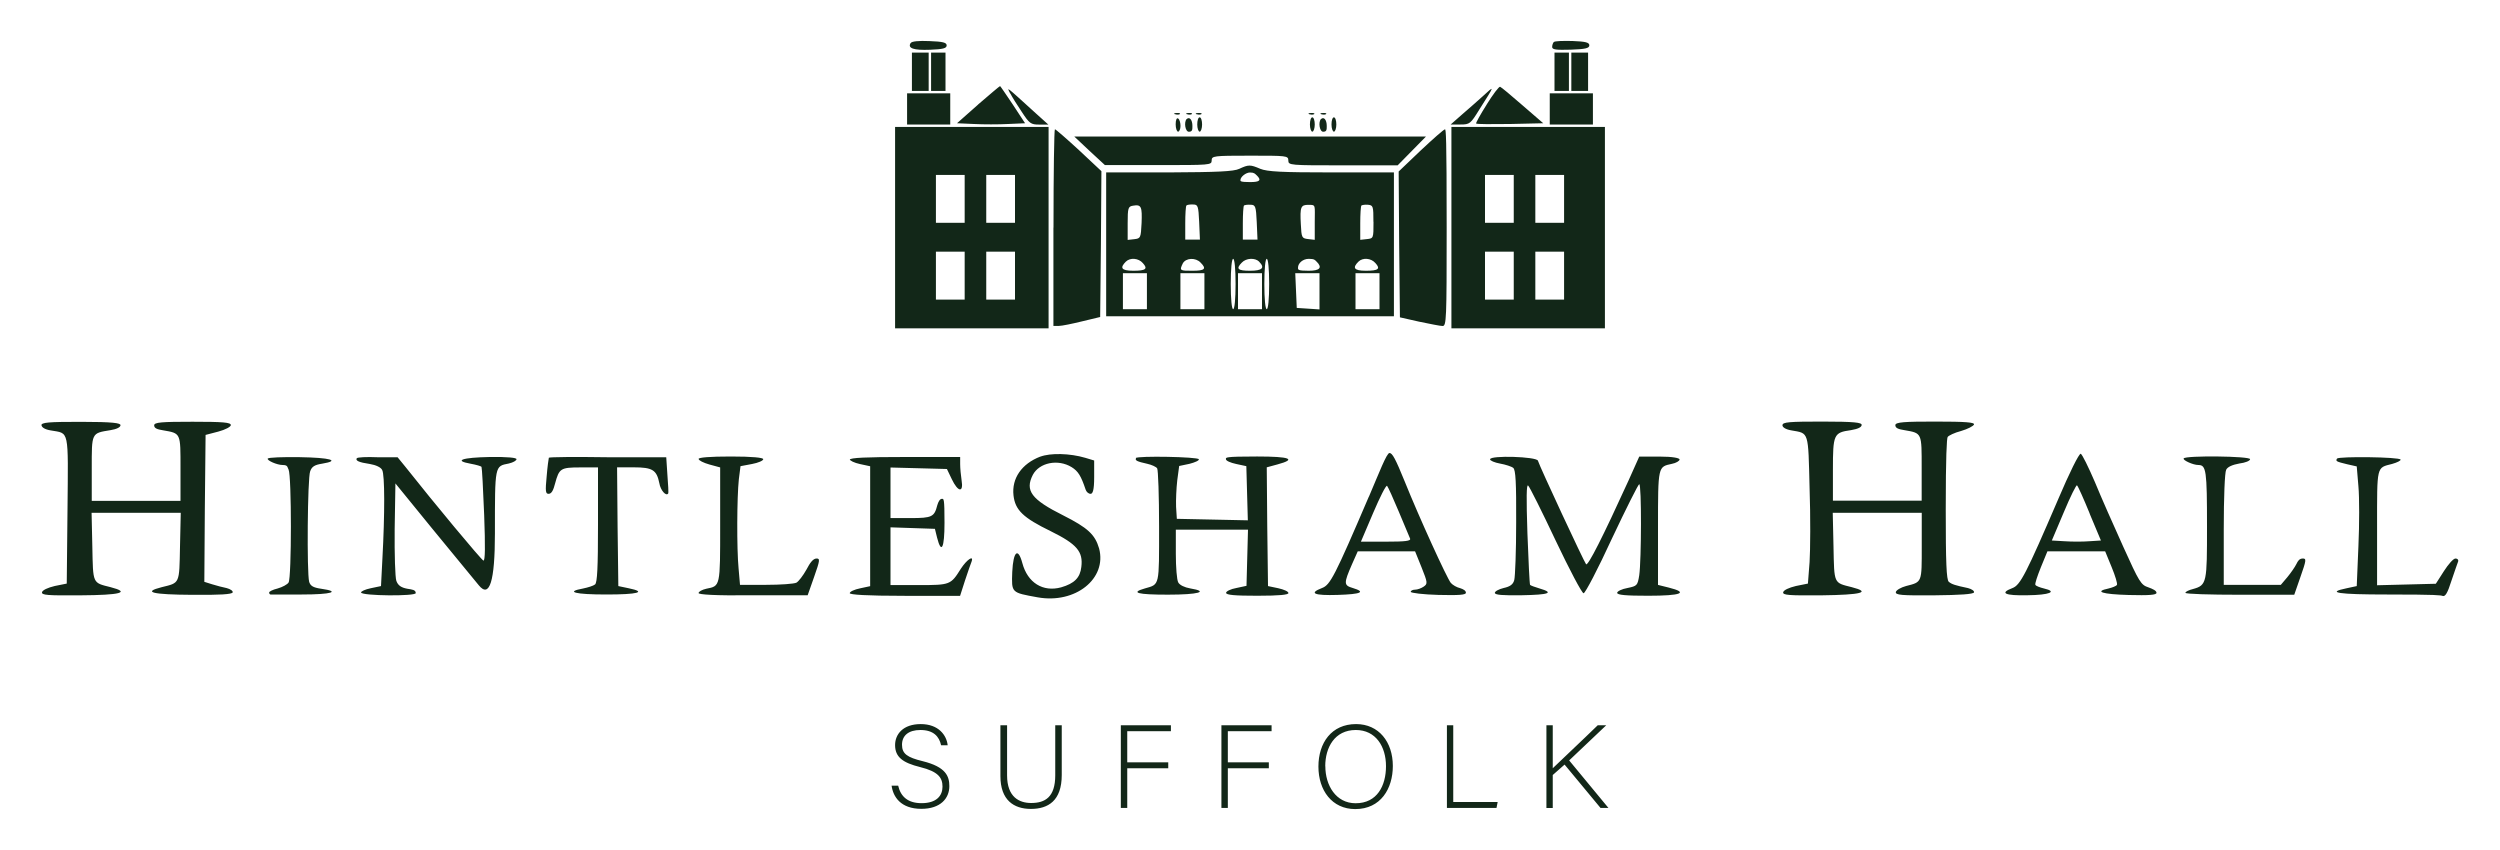 <?xml version="1.0" encoding="UTF-8"?>
<svg id="Layer_1" xmlns="http://www.w3.org/2000/svg" version="1.1" viewBox="0 0 300 102">
  <!-- Generator: Adobe Illustrator 30.1.0, SVG Export Plug-In . SVG Version: 2.1.1 Build 136)  -->
  <defs>
    <style>
      .st0 {
        fill: #122718;
      }
    </style>
  </defs>
  <path class="st0" d="M109.28,5.16c-.4.63.35.89,2.33.81,1.53-.06,1.99-.17,1.99-.52s-.46-.46-2.07-.52c-1.29-.06-2.13.03-2.24.23ZM186.46,5.04c-.12.12-.2.4-.2.6,0,.32.49.37,2.24.32,1.73-.06,2.22-.17,2.22-.52s-.46-.46-2.01-.52c-1.12-.03-2.13,0-2.24.12ZM109.43,8.61v2.3h2.01v-4.6h-2.01v2.3ZM111.73,8.61v2.3h1.73v-4.6h-1.73v2.3ZM186.54,8.61v2.3h1.73v-4.6h-1.73v2.3ZM188.56,8.61v2.3h2.01v-4.6h-2.01v2.3ZM117.37,12.55l-2.53,2.24,2.04.09c1.12.06,2.96.06,4.09,0l2.04-.09-1.47-2.24c-.81-1.21-1.5-2.22-1.53-2.22-.06,0-1.24,1.01-2.65,2.22h0ZM178.4,12.55c-.75,1.18-1.32,2.22-1.27,2.27.06.09,1.9.09,4.09.06l3.97-.09-2.5-2.16c-1.35-1.18-2.56-2.19-2.68-2.22-.14-.03-.86.92-1.61,2.13ZM121.23,11.2c.2.4.83,1.41,1.38,2.22.92,1.41,1.09,1.53,2.1,1.53h1.09l-1.5-1.35c-3.74-3.4-3.48-3.19-3.08-2.39h0ZM177.91,11.57c-.55.49-1.64,1.47-2.42,2.13l-1.41,1.24h1.18c1.12,0,1.21-.09,2.27-1.81,1.9-2.99,1.87-2.93.37-1.55h0ZM108.85,13.07v1.87h5.18v-3.74h-5.18v1.87ZM185.97,13.07v1.87h5.18v-3.74h-5.18v1.87ZM141.02,13.7c.2.09.46.06.55,0,.12-.09-.06-.17-.37-.14-.32,0-.4.09-.17.17v-.03ZM142.46,13.7c.2.09.46.06.55,0,.12-.09-.06-.17-.37-.14-.32,0-.4.09-.17.17v-.03ZM143.61,13.7c.2.09.46.06.55,0,.12-.09-.06-.17-.37-.14-.32,0-.4.09-.17.17v-.03ZM157.14,13.7c.2.09.46.06.55,0,.12-.09-.06-.17-.37-.14-.32,0-.4.09-.17.17h0v-.03h0ZM158.57,13.7c.2.09.46.06.55,0,.12-.09-.06-.17-.37-.14-.32,0-.4.09-.17.17h0v-.03h0ZM141.08,14.91c0,.49.14.89.29.89s.29-.32.29-.69-.12-.81-.29-.89c-.17-.12-.29.2-.29.69ZM142.4,14.28c-.35.37-.17,1.53.26,1.53s.43-.26.43-.69c0-.75-.35-1.15-.69-.83ZM143.67,14.94c0,.46.14.86.29.86s.29-.4.29-.86-.12-.86-.29-.86-.29.37-.29.86ZM157.19,14.94c0,.46.14.86.29.86s.29-.4.29-.86-.12-.86-.29-.86-.29.37-.29.86ZM158.52,14.28c-.35.37-.17,1.53.26,1.53s.43-.26.43-.69c0-.75-.35-1.15-.69-.83ZM159.78,14.94c0,.46.14.86.29.86s.29-.4.29-.86-.12-.86-.29-.86-.29.37-.29.86ZM107.41,27.31v12.09h18.42V15.23h-18.42v12.09ZM115.76,23.86v2.88h-3.45v-5.75h3.45v2.88ZM121.8,23.86v2.88h-3.45v-5.75h3.45v2.88ZM115.76,33.07v2.88h-3.45v-5.75h3.45v2.88ZM121.8,33.07v2.88h-3.45v-5.75h3.45v2.88ZM174.17,27.31v12.09h18.42V15.23h-18.42v12.09ZM181.65,23.86v2.88h-3.45v-5.75h3.45v2.88ZM187.69,23.86v2.88h-3.45v-5.75h3.45v2.88ZM181.65,33.07v2.88h-3.45v-5.75h3.45v2.88ZM187.69,33.07v2.88h-3.45v-5.75h3.45v2.88ZM126.41,27.31v11.8h.66c.35,0,1.61-.26,2.79-.55l2.16-.52.09-8.75.06-8.75-2.7-2.53c-1.5-1.38-2.79-2.5-2.88-2.5s-.17,5.29-.17,11.8ZM170.49,18.05l-2.65,2.53.06,8.75.09,8.75,2.3.52c1.27.26,2.53.52,2.82.52.46,0,.49-.75.49-11.8s-.09-11.8-.2-11.8c-.14,0-1.44,1.15-2.91,2.53ZM130.75,18.11l1.84,1.7h6.42c6.19,0,6.39,0,6.39-.55s.2-.58,4.6-.58,4.6,0,4.6.58.2.58,6.56.58h6.56l1.7-1.73,1.7-1.73h-42.21l1.84,1.73ZM148.71,20.26c-.66.32-2.65.4-8.4.43h-7.57v17.26h34.53v-17.26h-7.48c-6.01,0-7.71-.09-8.55-.43-1.21-.52-1.41-.52-2.53,0ZM150.81,21.04c.6.6.37.81-.81.81s-1.15-.12-1.15-.23c0-.4.66-.92,1.15-.92s.6.14.81.35ZM136.99,26.77c-.09,1.78-.12,1.84-.86,1.93l-.81.09v-2.01c0-1.84.06-2.01.66-2.1.98-.17,1.09.12,1.01,2.1ZM143.9,26.65l.09,2.1h-1.76v-1.96c0-1.09.06-2.04.14-2.13s.46-.14.81-.12c.58,0,.63.2.72,2.1h0ZM150.81,26.68l.09,2.07h-1.76v-1.96c0-1.09.06-2.04.14-2.13.09-.06.43-.12.78-.09.6,0,.66.2.75,2.1ZM157.77,26.68v2.1l-.78-.09c-.78-.09-.81-.17-.89-1.78-.12-2.1,0-2.33.92-2.33s.75,0,.75,2.1ZM164.82,26.62c0,1.96,0,1.99-.78,2.07l-.81.09v-1.99c0-1.09.06-2.04.14-2.13.09-.06.43-.12.78-.09.63.06.66.17.66,2.04ZM137.14,31.57c.63.69.37.92-1.15.92s-1.58-.4-.89-1.09c.52-.52,1.53-.43,2.04.17ZM144.07,31.51c.75.75.52.98-.98.98s-1.58,0-1.15-.89c.37-.66,1.53-.72,2.13-.09ZM148.27,34.08c0,1.81-.12,3.02-.29,3.02s-.29-1.21-.29-3.02.12-3.02.29-3.02.29,1.21.29,3.02ZM151.09,31.4c.75.75.37,1.09-1.09,1.09s-1.73-.23-.98-.98c.52-.55,1.58-.6,2.07-.12ZM152.3,34.08c0,1.81-.12,3.02-.29,3.02s-.29-1.21-.29-3.02.12-3.02.29-3.02.29,1.21.29,3.02ZM158,31.4c.72.72.37,1.09-.95,1.09s-1.29-.12-1.29-.37c0-.55.6-1.06,1.29-1.06s.75.14.95.35ZM165.05,31.57c.63.69.37.92-1.15.92s-1.58-.4-.89-1.09c.52-.52,1.53-.43,2.04.17ZM137.63,34.94v2.16h-2.88v-4.32h2.88v2.16ZM144.53,34.94v2.16h-2.88v-4.32h2.88v2.16ZM151.44,34.94v2.16h-2.88v-4.32h2.88v2.16ZM158.34,34.97v2.16l-1.35-.09-1.38-.09-.09-2.1-.09-2.07h2.91v2.19ZM165.54,34.94v2.16h-2.88v-4.32h2.88v2.16Z"/>
  <path class="st0" d="M5,51.05c0,.23.4.49,1.09.6,2.24.4,2.1-.32,2.01,9.55l-.09,8.83-1.44.29c-.83.2-1.47.49-1.53.75-.06.35.66.4,4.6.37,4.83-.03,6.07-.35,3.63-.98-2.19-.55-2.1-.35-2.19-4.86l-.09-4.06h10.7l-.09,4.06c-.09,4.52,0,4.32-2.19,4.86-2.36.6-1.15.89,3.68.92,3.25.03,4.75-.06,4.83-.29.06-.17-.26-.4-.72-.52-.43-.09-1.24-.29-1.76-.46l-.92-.29.06-8.8.09-8.83,1.53-.4c.86-.23,1.5-.58,1.5-.78,0-.32-.92-.4-4.6-.4s-4.6.06-4.6.43.4.49,1.09.6c2.13.37,2.07.29,2.07,4.58v3.88h-10.65v-3.88c0-4.32-.06-4.23,2.24-4.6.75-.12,1.21-.35,1.21-.6s-.86-.4-4.75-.4-4.75.06-4.75.43h0ZM124.84,54.79c-2.24.86-3.45,2.62-3.22,4.66.2,1.76,1.15,2.68,4.46,4.29,3.14,1.55,3.91,2.45,3.68,4.29-.14,1.29-.83,1.99-2.42,2.45-2.19.6-4.03-.55-4.66-2.91-.52-1.93-1.09-1.41-1.21,1.06-.09,2.53-.14,2.47,3.05,3.05,4.52.81,8.34-2.24,7.37-5.87-.49-1.67-1.35-2.47-4.32-3.97-3.8-1.9-4.6-2.96-3.63-4.86.78-1.47,3.02-1.93,4.66-.92.78.49,1.12,1.04,1.67,2.68.09.29.35.52.6.52s.43-.4.43-2.01v-1.99l-1.06-.32c-1.87-.55-4.17-.6-5.41-.14h0ZM164.26,59.6c-4.09,9.55-4.63,10.59-5.61,10.96-1.64.63-.98.92,1.87.83s3.4-.35,1.81-.83c-1.09-.32-1.09-.55-.09-2.85l.69-1.55h6.88l.78,1.93c.72,1.81.75,1.96.26,2.3-.29.2-.75.37-1.04.37s-.52.12-.52.26,1.5.32,3.31.37c2.47.06,3.31,0,3.31-.26s-.32-.43-.69-.55c-.4-.09-.89-.37-1.12-.63-.46-.55-3.8-7.86-5.52-12.14-1.12-2.76-1.5-3.45-1.84-3.45s-1.24,2.36-2.47,5.24h0ZM167.86,61.41c.66,1.58,1.27,3.05,1.35,3.22.12.29-.58.37-2.88.37h-3.02l1.47-3.45c.81-1.9,1.55-3.37,1.67-3.25.12.14.75,1.53,1.41,3.11ZM32.13,55.02c-.14.23,1.12.78,1.78.78s.55.26.72.55c.37.72.37,12.95,0,13.55-.14.23-.72.55-1.32.72-.58.14-1.04.37-1.01.49,0,.14.09.23.17.23h3.74c3.6,0,4.72-.35,2.33-.69-.98-.14-1.29-.35-1.44-.83-.29-1.06-.2-12.49.12-13.26.2-.58.55-.78,1.44-.92,2.24-.37.98-.72-2.7-.78-2.01-.03-3.74.03-3.83.17h0ZM42.81,54.99c-.17.29.23.49,1.58.69.72.12,1.32.4,1.47.72.32.55.32,5.29.03,10.62l-.17,3.31-1.24.26c-.66.14-1.18.37-1.15.52.14.4,6.56.46,6.56.06s-.46-.43-1.01-.52c-.75-.14-1.12-.4-1.32-.95-.14-.4-.23-3.14-.2-6.22l.09-5.47,4.43,5.44c2.45,2.99,4.95,6.04,5.58,6.79,1.29,1.58,1.93-.49,1.93-6.22,0-8.26-.03-8.06,1.67-8.4.52-.12.92-.35.92-.52s-1.01-.29-3.22-.26c-3.28.06-4.4.43-2.27.81.66.12,1.24.29,1.29.37.06.12.2,2.7.32,5.78.14,3.8.12,5.52-.09,5.47-.26-.09-5.93-6.91-9.41-11.31l-.89-1.09h-2.39c-1.32-.06-2.45,0-2.5.12h0ZM65.86,54.94c-.03.09-.17,1.09-.26,2.22-.17,1.78-.14,2.1.23,2.1s.58-.46.78-1.24c.49-1.81.66-1.93,3.02-1.93h2.13v6.88c0,5.15-.09,6.93-.35,7.16-.2.17-.86.37-1.44.49-2.19.4-.98.72,2.79.72s4.92-.29,2.68-.75l-1.24-.26-.09-7.14-.06-7.11h1.99c2.27,0,2.76.32,3.08,1.9.14.86.81,1.61,1.06,1.24.06-.06,0-1.06-.09-2.22l-.14-2.13h-6.99c-3.86-.06-7.05-.03-7.11.06h0ZM83.84,55.08c0,.17.58.46,1.29.66l1.29.35v6.88c0,7.48.03,7.34-1.67,7.68-.52.12-.92.35-.92.52s1.87.32,6.56.26h6.53s.78-2.22.78-2.22c.69-1.96.72-2.19.29-2.19s-.81.55-1.21,1.32c-.4.72-.95,1.44-1.21,1.58s-1.9.26-3.63.26h-3.14l-.17-1.96c-.23-2.39-.2-8.57.03-10.7l.2-1.58,1.38-.26c.75-.14,1.35-.4,1.35-.58s-1.29-.32-3.88-.32-3.88.12-3.88.29h0ZM101.97,55.11c0,.17.55.43,1.24.58l1.21.26v14.39l-1.21.26c-.69.14-1.24.4-1.24.58s1.96.32,6.62.32h6.62l.6-1.87c.35-1.04.69-2.04.78-2.24.29-.83-.58-.23-1.29.86-1.21,1.93-1.27,1.96-5.04,1.96h-3.4v-6.93l2.68.09,2.65.09.26,1.06c.52,2.04.89,1.24.89-1.78s-.09-2.88-.32-2.88-.43.35-.55.78c-.35,1.38-.63,1.53-3.19,1.53h-2.42v-6.07l3.4.09,3.37.09.58,1.21c.75,1.58,1.44,1.67,1.18.14-.09-.58-.17-1.47-.17-1.93v-.86h-6.62c-4.66,0-6.62.09-6.62.32h0ZM136.33,54.99c-.17.26.14.4,1.32.66.55.12,1.09.37,1.21.55s.23,3.31.23,6.99c0,7.22.09,6.91-1.7,7.42s-.92.75,2.76.75,4.98-.37,2.68-.75c-.69-.12-1.27-.4-1.44-.72-.17-.29-.29-1.84-.29-3.42v-2.91h8.66l-.09,3.37-.09,3.37-1.21.26c-.69.12-1.24.4-1.24.58,0,.26,1.04.35,3.74.35s3.74-.12,3.74-.32-.55-.43-1.21-.58l-1.24-.26-.09-7.14-.06-7.11,1.29-.35c2.33-.63,1.53-.95-2.45-.95s-3.74.12-3.74.32.55.43,1.24.58l1.21.26.09,3.25.09,3.25-4.26-.09-4.26-.09-.09-1.44c-.03-.81.03-2.22.14-3.17l.23-1.73,1.24-.26c.66-.17,1.18-.4,1.12-.55-.09-.29-7.39-.43-7.57-.14ZM178.8,55.11c0,.17.55.4,1.21.52s1.38.35,1.58.52c.29.23.37,1.76.35,6.53,0,3.42-.12,6.53-.23,6.93-.14.52-.49.78-1.27.95-.58.14-1.06.4-1.06.58,0,.26.95.32,3.22.29,3.31-.06,3.94-.29,2.16-.81-.58-.17-1.06-.35-1.15-.43-.06-.09-.2-2.88-.32-6.19-.14-4.29-.12-5.96.09-5.73.17.14,1.67,3.14,3.31,6.62,1.64,3.45,3.14,6.3,3.34,6.3s1.73-2.93,3.4-6.56c1.7-3.6,3.17-6.53,3.28-6.53.29,0,.26,9.12,0,10.93-.2,1.24-.26,1.29-1.41,1.53-.69.12-1.24.4-1.24.58,0,.26,1.04.35,3.74.35,3.97,0,4.89-.37,2.45-.98l-1.29-.32v-6.88c0-7.45,0-7.28,1.67-7.65.49-.09.92-.35.92-.52s-.78-.35-2.42-.35h-2.42l-1.29,2.88c-3.08,6.76-4.86,10.27-5.09,10.04-.23-.26-5.58-11.74-5.78-12.43-.17-.49-5.73-.66-5.73-.17h0Z"/>
  <path class="st0" d="M213.9,51.05c0,.23.4.49,1.09.6,2.1.37,1.99.03,2.16,6.93.12,3.45.09,7.42,0,8.86l-.2,2.59-1.44.29c-.83.2-1.47.49-1.53.75-.06.35.66.4,4.6.37,4.81-.06,6.01-.37,3.63-.98-2.19-.55-2.1-.35-2.19-4.86l-.09-4.06h10.68v4c0,4.4.06,4.29-1.87,4.78-.63.17-1.18.49-1.24.72-.06.37.66.43,4.6.4,3.14-.03,4.69-.14,4.78-.35.06-.17-.26-.4-.72-.52-1.53-.32-1.96-.46-2.3-.75-.29-.23-.37-2.33-.37-8.69s.12-8.52.23-8.69.83-.52,1.61-.72c.78-.23,1.47-.58,1.55-.78.09-.26-1.01-.35-4.66-.35s-4.78.06-4.78.43.4.49,1.09.6c2.13.37,2.07.29,2.07,4.58v3.88h-10.65v-3.71c0-4.26.09-4.46,2.16-4.75.83-.14,1.29-.35,1.29-.63s-.81-.4-4.75-.4-4.75.06-4.75.43h-.03ZM246.99,59.89c-3.86,8.98-4.55,10.33-5.5,10.68-1.58.6-.92.92,1.81.86,2.65-.03,3.63-.43,1.99-.81-.49-.12-.95-.29-1.04-.43-.09-.12.23-1.06.66-2.13l.78-1.9h6.93l.78,1.9c.43,1.04.72,1.99.63,2.13s-.55.32-1.01.43c-1.76.37-.78.69,2.45.78,2.39.06,3.31,0,3.31-.26s-.43-.46-.98-.66c-.89-.29-1.09-.63-2.99-4.83-1.12-2.47-2.68-5.99-3.42-7.8-.78-1.81-1.53-3.34-1.7-3.4-.2-.06-1.38,2.33-2.7,5.44h0ZM250.76,61.64l1.35,3.22-1.41.09c-.75.06-2.07.06-2.93,0l-1.55-.09,1.44-3.4c.78-1.87,1.5-3.31,1.58-3.22.12.09.81,1.64,1.53,3.4h0ZM262.04,55.02c-.12.2,1.12.78,1.76.78.95,0,1.04.66,1.04,7.37s0,7.05-1.67,7.51c-.49.12-.92.32-.92.46s2.93.23,6.53.23h6.53l.75-2.16c.69-1.96.72-2.19.29-2.19s-.6.29-.78.66c-.17.35-.66,1.06-1.09,1.58l-.78.92h-6.85v-6.65c0-3.88.12-6.85.29-7.16.17-.35.75-.6,1.58-.75.72-.09,1.29-.32,1.29-.52,0-.37-7.74-.46-7.97-.09h0ZM280.45,55.02c-.2.32-.12.37,1.21.69l1.15.26.2,2.39c.12,1.32.12,4.55,0,7.19l-.2,4.78-1.21.26c-2.53.52-1.06.75,4.92.75s6.36.09,6.59.17c.32.12.6-.35,1.06-1.81.37-1.06.72-2.13.81-2.33.06-.17-.06-.35-.32-.35s-.86.69-1.38,1.5l-.98,1.53-3.51.09-3.54.09v-6.91c0-7.54-.09-7.16,1.81-7.65.6-.17,1.06-.4,1.01-.52-.12-.32-7.42-.4-7.63-.12Z"/>
  <path class="st0" d="M107.78,94.28c.3,1.32,1.18,2.1,2.81,2.1,1.81,0,2.51-.91,2.51-1.98s-.5-1.81-2.68-2.35c-2.1-.52-3.01-1.21-3.01-2.64,0-1.3.95-2.52,3.08-2.52s3.1,1.33,3.23,2.54h-.79c-.23-1.06-.92-1.83-2.48-1.83-1.43,0-2.21.67-2.21,1.77s.65,1.52,2.48,1.97c2.79.69,3.2,1.81,3.2,3,0,1.46-1.06,2.72-3.36,2.72-2.48,0-3.39-1.45-3.57-2.78h.79ZM120.85,87.03v6.01c0,2.64,1.49,3.32,2.89,3.32,1.66,0,2.89-.69,2.89-3.32v-6.01h.78v5.97c0,3.1-1.64,4.07-3.7,4.07s-3.66-1.06-3.66-3.94v-6.1h.79ZM134.5,87.03h6.01v.71h-5.24v3.74h4.92v.71h-4.92v4.76h-.77v-9.92ZM146.58,87.03h6.01v.71h-5.25v3.74h4.92v.71h-4.92v4.76h-.77v-9.92ZM167.14,91.92c0,2.71-1.45,5.17-4.51,5.17-2.79,0-4.42-2.25-4.42-5.1s1.57-5.1,4.52-5.1c2.72,0,4.41,2.14,4.41,5.03ZM159.04,91.95c0,2.28,1.26,4.44,3.64,4.44,2.57,0,3.64-2.1,3.64-4.45s-1.22-4.34-3.62-4.34c-2.55,0-3.67,2.11-3.67,4.35ZM173.63,87.03h.76v9.21h5.33l-.14.71h-5.95v-9.92ZM185.57,87.03h.76v5.16c.79-.77,3.63-3.43,5.4-5.16h1.02l-4.45,4.22,4.71,5.7h-.95l-4.31-5.2-1.42,1.25v3.96h-.76v-9.92Z"/>
</svg>
